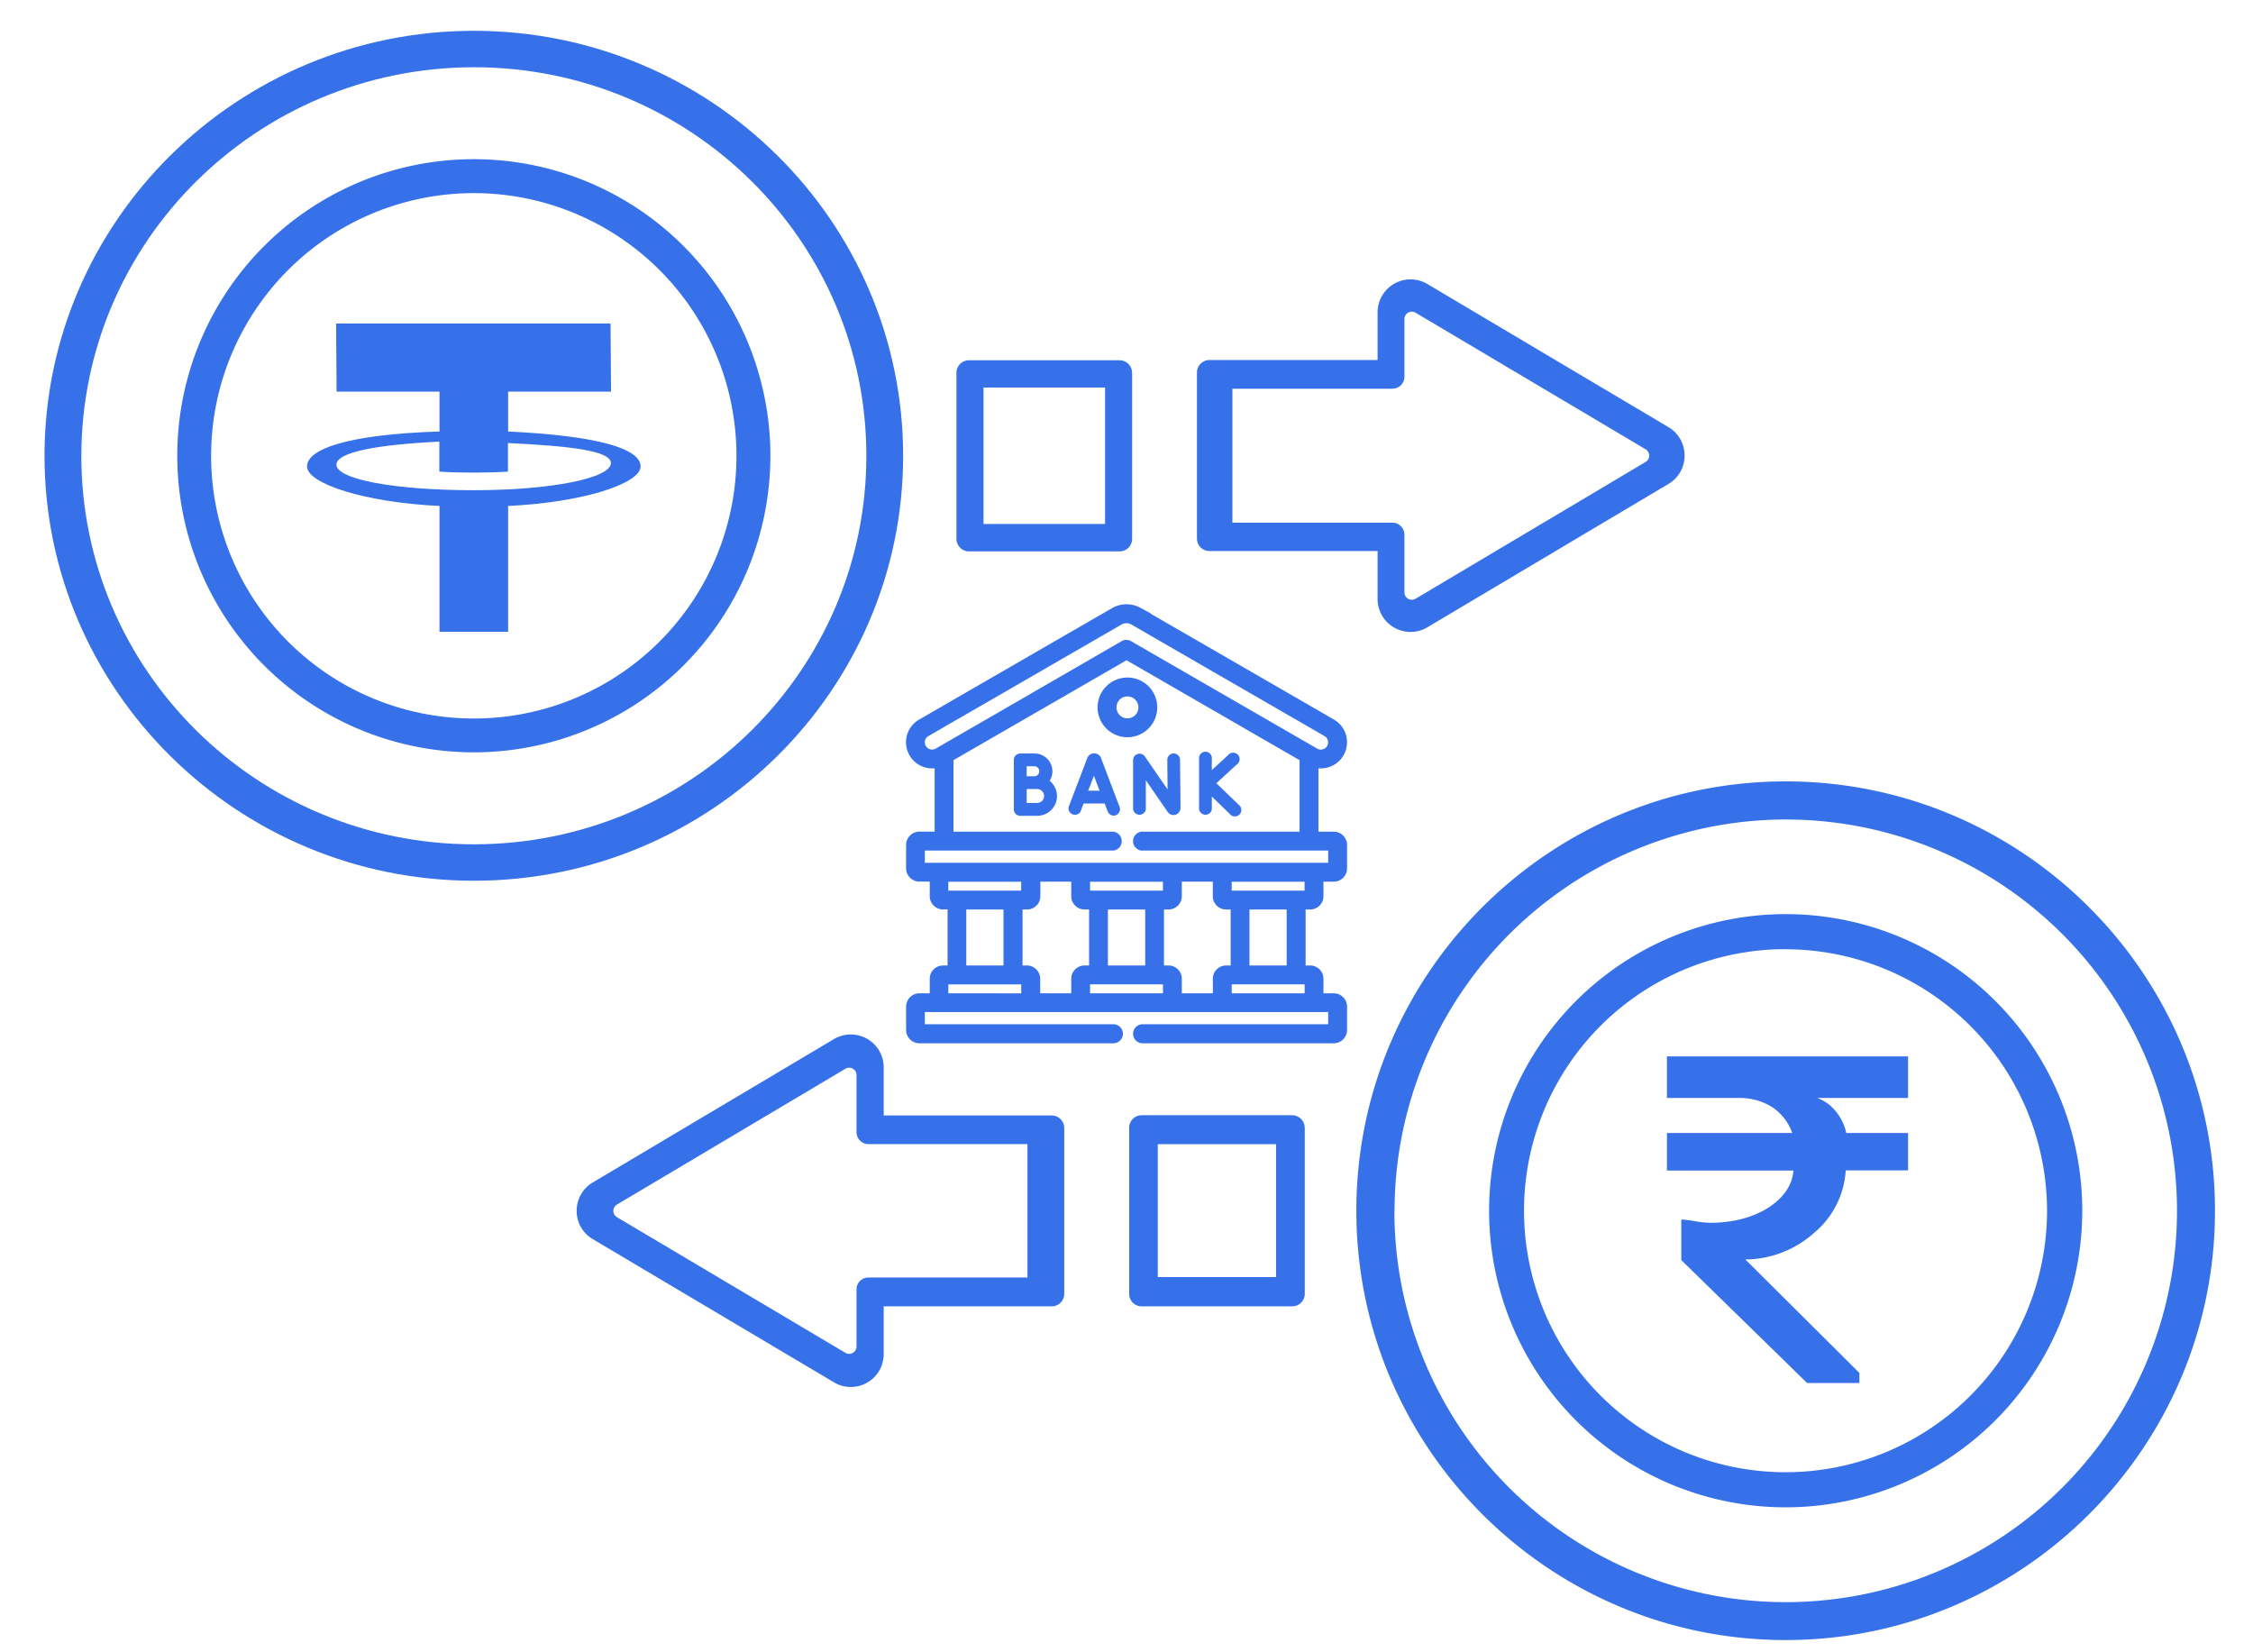 <svg id="Capa_1" data-name="Capa 1" xmlns="http://www.w3.org/2000/svg" viewBox="0 0 698.35 512"><path d="M279.94,141.27c0,72.62-59.7,131.71-133.06,131.71S13.8,213.89,13.8,141.27,73.5,9.55,146.88,9.55,279.94,68.63,279.94,141.27Zm-254.73,0c0,66.51,54.47,120.42,121.67,120.42s121.66-53.91,121.66-120.42S214.07,20.84,146.88,20.84h0c-67.17.07-121.6,54-121.67,120.43Z" style="fill:#3671e9"/><path d="M146.86,233.18a91.92,91.92,0,1,1,91.93-91.91A91.92,91.92,0,0,1,146.86,233.18Zm0-173.32a81.42,81.42,0,1,0,81.42,81.41A81.41,81.41,0,0,0,146.86,59.86Z" style="fill:#3671e9"/><path d="M522.15,141.23a10.1,10.1,0,0,1-5,8.77l-74.75,44.45A10.21,10.21,0,0,1,427,185.66V170.79H374.92a3.88,3.88,0,0,1-3.91-3.88V115.5a3.9,3.9,0,0,1,3.89-3.91H427V96.82A10.22,10.22,0,0,1,442.39,88l74.75,44.38A10.11,10.11,0,0,1,522.15,141.23Zm-86.83,42.38a2.29,2.29,0,0,0,2.31,2.28,2.25,2.25,0,0,0,1.16-.32l71.29-42.39a2.28,2.28,0,0,0,.8-3.13,2.36,2.36,0,0,0-.8-.8L438.79,96.93a2.29,2.29,0,0,0-3.47,2v17.82a3.73,3.73,0,0,1-3.71,3.73H382V162H431.6a3.73,3.73,0,0,1,3.72,3.73Z" style="fill:#3671e9"/><path d="M350.92,115.57V167a3.88,3.88,0,0,1-3.88,3.9H300.37a3.91,3.91,0,0,1-3.91-3.9h0V115.57a3.91,3.91,0,0,1,3.91-3.91H347a3.9,3.9,0,0,1,3.9,3.89Zm-8.39,46.83V120.12H304.85V162.4Z" style="fill:#3671e9"/><path d="M104.18,100.26l.15,21.12h31.9v12.36c-28.8.92-41.06,5.52-41.06,10.83s17.85,11.16,41.06,12.25v39H157.5v-39c23.22-1.09,41.06-6.94,41.06-12.25s-12.26-9.46-41.06-10.83V121.38h31.9l-.15-21.12Zm32,36.62v9.3c3.54.23,6.79.3,10.63.3s7.1-.08,10.64-.3v-8.86c19.1.92,31.9,2.34,31.9,6.21,0,4.59-18.07,8.41-42.54,8.41s-42.53-3.38-42.53-7.93C104.33,140.09,117.13,137.8,136.23,136.88Z" style="fill:#3671e9"/><path d="M406.12,280.94a3.16,3.16,0,0,0,3.15-3.15v-5.47h4.14a3.18,3.18,0,0,0,3.18-3.18v-7.23a3.18,3.18,0,0,0-3.18-3.18h-5.69V237a7,7,0,0,0,1.7.21,7.16,7.16,0,0,0,3.6-13.35l-60-34.65a8.07,8.07,0,0,0-7.67,0l-60,34.65a7.16,7.16,0,0,0-2.61,9.77,7.17,7.17,0,0,0,7.92,3.37v21.71H285a3.19,3.19,0,0,0-3.19,3.18v7.23a3.19,3.19,0,0,0,3.19,3.18h4.14v5.47a3.15,3.15,0,0,0,3.14,3.15h2.38V300.2h-2.38a3.16,3.16,0,0,0-3.14,3.16v5.46H285a3.19,3.19,0,0,0-3.19,3.18v7.23a3.19,3.19,0,0,0,3.19,3.18h60.11a2,2,0,0,0,0-4H285.71v-5.69H412.64v5.69H354.17a2,2,0,1,0,0,4h59.24a3.18,3.18,0,0,0,3.18-3.18V312a3.18,3.18,0,0,0-3.18-3.18h-4.14v-5.46a3.16,3.16,0,0,0-3.15-3.16h-2.38V280.94Zm-115.6-48.09a3.2,3.2,0,0,1-2.44.31,3.16,3.16,0,0,1-1.94-1.48h0a3.19,3.19,0,0,1,1.17-4.37l60-34.65a3.78,3.78,0,0,1,1.85-.44,3.7,3.7,0,0,1,1.85.44l60,34.65a3.2,3.2,0,0,1-3.2,5.55l-57.68-33.3a1.93,1.93,0,0,0-2,0Zm-4.81,29.83h59.35a2,2,0,0,0,0-3.95H294.59V235.06l54.59-31.52,54.59,31.52v23.67H353.84a2,2,0,0,0,0,3.95h58.8v5.69H285.71ZM336.93,277v-4.67h24.49V277Zm19,3.95V300.2H342.46V280.94ZM293,277v-4.67h24.48V277Zm19,3.95V300.2H298.56V280.94Zm5.52,27.88H293v-4.67h24.48ZM333,303.36v5.46H321.47v-5.46a3.16,3.16,0,0,0-3.15-3.16H316V280.94h2.37a3.16,3.16,0,0,0,3.15-3.15v-5.47H333v5.47a3.16,3.16,0,0,0,3.15,3.15h2.38V300.2h-2.38A3.16,3.16,0,0,0,333,303.36Zm28.44,5.46H336.93v-4.67h24.49Zm15.46-5.46v5.46H365.37v-5.46a3.16,3.16,0,0,0-3.15-3.16h-2.38V280.94h2.38a3.16,3.16,0,0,0,3.15-3.15v-5.47h11.51v5.47a3.16,3.16,0,0,0,3.16,3.15h2.37V300.2H380A3.17,3.17,0,0,0,376.88,303.36Zm28.44.79v4.67H380.83v-4.67Zm-19-3.95V280.94h13.43V300.2ZM380.83,277v-4.67h24.49V277Z" style="fill:#3671e9;stroke:#3671e9;stroke-miterlimit:10;stroke-width:1.902px"/><path d="M357.76,219.26a8.3,8.3,0,1,0-8.29,8.29A8.3,8.3,0,0,0,357.76,219.26Zm-12.64,0a4.35,4.35,0,1,1,4.35,4.34A4.35,4.35,0,0,1,345.12,219.26Z" style="fill:#3671e9;stroke:#3671e9;stroke-miterlimit:10;stroke-width:1.902px"/><path d="M325.35,242a5.5,5.5,0,0,0-4.64-8.45h-4.46a2,2,0,0,0-2,2v7.06h0v8.27a2,2,0,0,0,.58,1.4,2,2,0,0,0,1.39.57h0l5.22,0A6.1,6.1,0,0,0,325.35,242Zm-4.64-4.5a1.56,1.56,0,0,1,0,3.11h-2.48v-3.12Zm.77,11.37h-3.25v-4.31h3.25a2.15,2.15,0,1,1,0,4.3Z" style="fill:#3671e9"/><path d="M341.29,235l0-.06a2.32,2.32,0,0,0-2.14-1.44h0A2.3,2.3,0,0,0,337,235l0,0-5.76,15.12a2,2,0,0,0,3.69,1.41l.95-2.49h6.53l.94,2.48a2,2,0,0,0,1.84,1.28,1.89,1.89,0,0,0,.7-.13,2,2,0,0,0,1.15-2.54Zm-4,10.08,1.78-4.66,1.76,4.66Z" style="fill:#3671e9"/><path d="M363.82,233.52h0a2,2,0,0,0-2,2l.09,9.16-7.09-10.28a2,2,0,0,0-3.6,1.13v15.31a2,2,0,0,0,3.95,0v-9l6.75,9.78a2.16,2.16,0,0,0,2.46.9,2.25,2.25,0,0,0,1.54-2.24l-.15-14.82A2,2,0,0,0,363.82,233.52Z" style="fill:#3671e9"/><path d="M383.93,249.42l-6.9-6.66,6.31-5.8a2,2,0,1,0-2.67-2.91l-5.05,4.63v-3.37a2,2,0,1,0-3.95,0v15.53a2,2,0,0,0,3.95,0V246.9l5.56,5.36a2,2,0,1,0,2.75-2.84Z" style="fill:#3671e9"/><path d="M686.57,375.26c0,73.38-59.69,133.07-133.07,133.07S420.42,448.64,420.42,375.26s59.7-133.07,133.08-133.07S686.57,301.89,686.57,375.26Zm-254.36,0A121.29,121.29,0,1,0,553.51,254h0A121.42,121.42,0,0,0,432.26,375.26Z" style="fill:#3671e9"/><path d="M329.88,349.62V401a3.9,3.9,0,0,1-3.89,3.9H273.92v14.78a10.19,10.19,0,0,1-15.41,8.77l-74.76-44.38a10.1,10.1,0,0,1-5-8.77h0a10.13,10.13,0,0,1,4.95-8.78l74.76-44.44a10.21,10.21,0,0,1,15.46,8.78v14.87H326A3.9,3.9,0,0,1,329.88,349.62ZM318.48,396V354.62H269.2a3.71,3.71,0,0,1-3.71-3.7h0V333.2a2.27,2.27,0,0,0-3.43-1.95l-70.83,42.1a2.27,2.27,0,0,0-.79,3.12,2.22,2.22,0,0,0,.79.79l70.83,42.05a2.28,2.28,0,0,0,3.43-2V399.66a3.71,3.71,0,0,1,3.69-3.71h49.3Z" style="fill:#3671e9"/><path d="M404.43,349.57V401a3.9,3.9,0,0,1-3.89,3.9H353.92A3.88,3.88,0,0,1,350,401V349.57a3.9,3.9,0,0,1,3.88-3.91h46.62a3.91,3.91,0,0,1,3.91,3.89Zm-8.9,46.26V354.64H358.87v41.19Z" style="fill:#3671e9"/><path d="M553.51,467.19a91.93,91.93,0,1,1,91.92-91.94v0A92,92,0,0,1,553.51,467.19Zm0-173a81.06,81.06,0,1,0,81,81.06h0A81.14,81.14,0,0,0,553.5,294.22Z" style="fill:#3671e9"/><path d="M591.43,327.42v12.89H563.26a13,13,0,0,1,5.53,3.86,15.81,15.81,0,0,1,3.49,7h19.15v11.59H572.1a27.24,27.24,0,0,1-9.76,19.33A32.32,32.32,0,0,1,541,390.37l35.34,35.16v3.13h-16.2l-39-38.1V378a26.12,26.12,0,0,1,4.42.55A37.93,37.93,0,0,0,530,379q10.49,0,18-4.6,7.35-4.78,7.91-11.6H516.69V351.17h38.84a16,16,0,0,0-6.07-7.92,18.76,18.76,0,0,0-10.31-2.94H516.69V327.42Z" style="fill:#3671e9"/></svg>